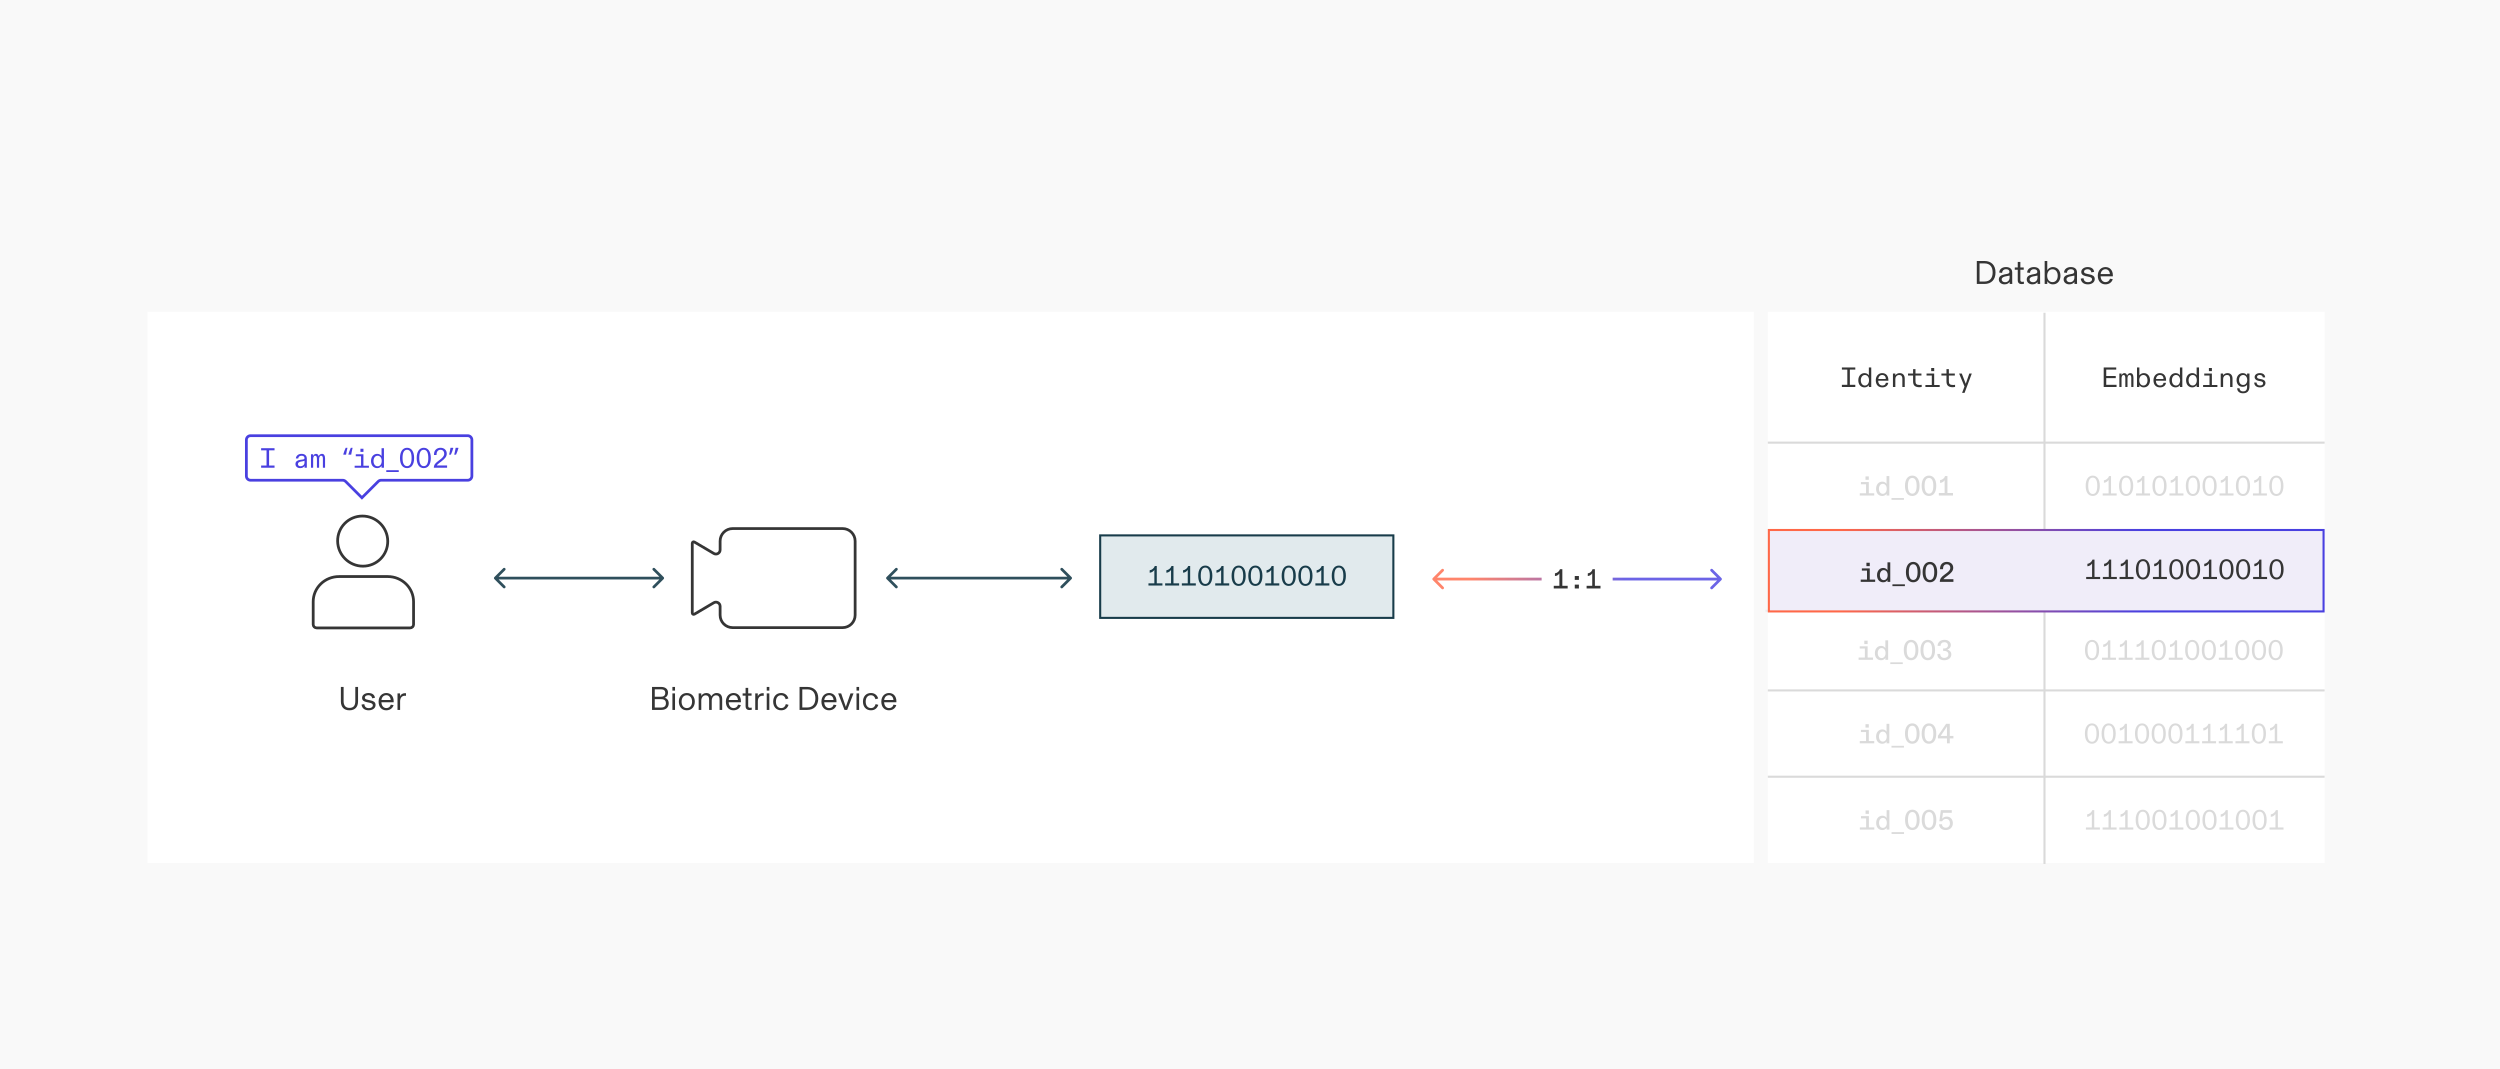 <svg width="898" height="384" viewBox="0 0 898 384" fill="none" xmlns="http://www.w3.org/2000/svg">
<rect x="0" y="0" width="898" height="384" fill="#808080" stroke="none"/>
<g clip-path="url(#clip0)">
<rect width="898" height="384" fill="#F9F9F9"/>
<rect x="635" y="112" width="200" height="198" fill="white"/>
<rect x="53" y="112" width="577" height="198" fill="white"/>
<path d="M258.664 194.363C258.664 191.878 260.679 189.863 263.164 189.863L302.664 189.863C305.149 189.863 307.164 191.878 307.164 194.363V220.943C307.164 223.428 305.149 225.443 302.664 225.443H263.164C260.679 225.443 258.664 223.428 258.664 220.943V217.791C258.664 216.631 257.402 215.91 256.402 216.499L249.418 220.619C249.085 220.816 248.664 220.576 248.664 220.189V195.117C248.664 194.73 249.085 194.49 249.418 194.687L256.402 198.806C257.402 199.396 258.664 198.675 258.664 197.515V194.363Z" stroke="#353535"/>
<path d="M635 159H835" stroke="#DADADA" stroke-width="0.75" stroke-miterlimit="10"/>
<path d="M635 279H835" stroke="#DADADA" stroke-width="0.75" stroke-miterlimit="10"/>
<path d="M635 248H835" stroke="#DADADA" stroke-width="0.75" stroke-miterlimit="10"/>
<path d="M634.148 219.394H834.499" stroke="#EBEDEF" stroke-width="0.75" stroke-miterlimit="10"/>
<path d="M734.379 112.344V310.344" stroke="#DADADA" stroke-width="0.75" stroke-miterlimit="10"/>
<g opacity="0.9">
<path opacity="0.9" d="M514.646 207.646C514.451 207.842 514.451 208.158 514.646 208.354L517.828 211.536C518.024 211.731 518.34 211.731 518.536 211.536C518.731 211.34 518.731 211.024 518.536 210.828L515.707 208L518.536 205.172C518.731 204.976 518.731 204.66 518.536 204.464C518.34 204.269 518.024 204.269 517.828 204.464L514.646 207.646ZM618.354 208.354C618.549 208.158 618.549 207.842 618.354 207.646L615.172 204.464C614.976 204.269 614.66 204.269 614.464 204.464C614.269 204.66 614.269 204.976 614.464 205.172L617.293 208L614.464 210.828C614.269 211.024 614.269 211.34 614.464 211.536C614.66 211.731 614.976 211.731 615.172 211.536L618.354 208.354ZM515 208.5L618 208.5L618 207.5L515 207.5L515 208.5Z" fill="url(#paint0_linear)"/>
</g>
<path d="M579.263 201.575H553.754V214.103H579.263V201.575Z" fill="white"/>
<path d="M561.192 210.425H563.105V211.385H558.109V210.425H560.129V205.947C559.975 206.237 559.745 206.479 559.464 206.648C559.183 206.817 558.862 206.906 558.535 206.906V205.947C558.944 205.89 559.33 205.721 559.649 205.457C559.968 205.194 560.207 204.846 560.341 204.454H561.192V210.425Z" fill="#353535"/>
<path d="M565.655 208.292V206.906H567.143V208.292H565.655ZM565.655 211.384V209.998H567.143V211.384H565.655Z" fill="#353535"/>
<path d="M572.883 210.425H574.903V211.385H569.907V210.425H571.927V205.947C571.757 206.223 571.524 206.455 571.246 206.622C570.969 206.789 570.655 206.886 570.332 206.906V205.947C570.737 205.911 571.12 205.748 571.426 205.479C571.732 205.211 571.944 204.852 572.033 204.454H572.883V210.425Z" fill="#353535"/>
<path d="M760.269 139V138.23H756.559V135.82H759.979V135.05H756.559V132.76H760.149V132H755.649V139H760.269ZM762.055 139V135.99C762.055 135.32 762.235 134.7 762.775 134.7C763.255 134.7 763.415 135.14 763.415 135.85V139H764.195V135.95C764.195 135.31 764.385 134.7 764.945 134.7C765.415 134.7 765.555 135.11 765.555 135.79V139H766.335V135.69C766.335 134.6 765.945 134.02 765.225 134.02C764.635 134.02 764.265 134.37 764.055 134.9C763.905 134.29 763.525 134.02 763.085 134.02C762.615 134.02 762.225 134.31 762.055 134.83V134.55V134.18H761.275V139H762.055ZM770.041 139.15C771.401 139.15 772.281 138.1 772.281 136.59C772.281 135.12 771.451 134.02 770.061 134.02C769.331 134.02 768.771 134.4 768.461 134.83V134.44V132H767.611V139H768.461V138.74V138.33C768.771 138.82 769.371 139.15 770.041 139.15ZM769.901 138.48C769.031 138.48 768.421 137.71 768.421 136.58C768.421 135.41 769.031 134.7 769.901 134.7C770.801 134.7 771.381 135.48 771.381 136.59C771.381 137.71 770.791 138.48 769.901 138.48ZM775.878 139.15C777.238 139.15 777.908 138.36 778.008 137.51H777.148C777.038 138.25 776.478 138.48 775.888 138.48C775.058 138.48 774.418 137.85 774.398 136.75H778.058V136.58C778.058 135.03 777.258 134.02 775.818 134.02C774.508 134.02 773.528 135.09 773.528 136.57C773.528 138.24 774.438 139.15 775.878 139.15ZM774.428 136.14C774.488 135.33 775.018 134.7 775.818 134.7C776.668 134.7 777.138 135.28 777.138 136.14H774.428ZM781.474 139.15C782.194 139.15 782.774 138.78 783.034 138.33V138.72V139H783.894V132H783.034V134.44V134.83C782.824 134.46 782.294 134.02 781.484 134.02C780.124 134.02 779.244 135.13 779.244 136.59C779.244 138.23 780.214 139.15 781.474 139.15ZM781.614 138.48C780.744 138.48 780.144 137.72 780.144 136.59C780.144 135.46 780.754 134.7 781.614 134.7C782.494 134.7 783.094 135.43 783.094 136.58C783.094 137.74 782.484 138.48 781.614 138.48ZM787.47 139.15C788.19 139.15 788.77 138.78 789.03 138.33V138.72V139H789.89V132H789.03V134.44V134.83C788.82 134.46 788.29 134.02 787.48 134.02C786.12 134.02 785.24 135.13 785.24 136.59C785.24 138.23 786.21 139.15 787.47 139.15ZM787.61 138.48C786.74 138.48 786.14 137.72 786.14 136.59C786.14 135.46 786.75 134.7 787.61 134.7C788.49 134.7 789.09 135.43 789.09 136.58C789.09 137.74 788.48 138.48 787.61 138.48ZM793.436 133.32H794.516V132.18H793.436V133.32ZM791.766 134.18V134.89H793.656V138.29H791.356V139H796.486V138.29H794.506V134.18H791.766ZM798.542 139V136.14C798.542 135.37 799.042 134.7 799.942 134.7C800.762 134.7 801.062 135.21 801.062 136.12V139H801.922V136.01C801.922 134.77 801.252 134.02 800.092 134.02C799.372 134.02 798.792 134.41 798.542 134.83V134.51V134.18H797.682V139H798.542ZM805.688 141.27C807.228 141.27 808.008 140.45 808.008 138.76V134.18H807.148V134.44V134.83C806.898 134.43 806.398 134.02 805.598 134.02C804.338 134.02 803.378 135.02 803.378 136.5C803.378 137.99 804.238 138.95 805.568 138.95C806.278 138.95 806.898 138.64 807.148 138.15V138.47V139.06C807.148 140.13 806.608 140.6 805.698 140.6C804.918 140.6 804.438 140.15 804.438 139.46H803.588C803.588 140.56 804.418 141.27 805.688 141.27ZM805.738 138.28C804.868 138.28 804.268 137.58 804.268 136.5C804.268 135.43 804.868 134.7 805.738 134.7C806.608 134.7 807.208 135.45 807.208 136.5C807.208 137.57 806.608 138.28 805.738 138.28ZM811.784 139.15C813.014 139.15 813.754 138.46 813.754 137.6C813.754 136.8 813.164 136.37 812.294 136.21L811.544 136.07C811.004 135.97 810.724 135.78 810.724 135.39C810.724 134.98 811.094 134.7 811.674 134.7C812.324 134.7 812.734 134.99 812.804 135.57H813.654C813.594 134.59 812.894 134.02 811.734 134.02C810.644 134.02 809.864 134.62 809.864 135.44C809.864 136.18 810.434 136.64 811.334 136.81L812.064 136.95C812.644 137.06 812.904 137.31 812.904 137.69C812.904 138.18 812.454 138.48 811.794 138.48C811.024 138.48 810.584 138.06 810.554 137.41H809.714C809.734 138.44 810.484 139.15 811.784 139.15Z" fill="#353535"/>
<path d="M666.426 132H661.606V132.76H663.556V138.23H661.606V139H666.426V138.23H664.466V132.76H666.426V132ZM669.732 139.15C670.452 139.15 671.032 138.78 671.292 138.33V138.72V139H672.152V132H671.292V134.44V134.83C671.082 134.46 670.552 134.02 669.742 134.02C668.382 134.02 667.502 135.13 667.502 136.59C667.502 138.23 668.472 139.15 669.732 139.15ZM669.872 138.48C669.002 138.48 668.402 137.72 668.402 136.59C668.402 135.46 669.012 134.7 669.872 134.7C670.752 134.7 671.352 135.43 671.352 136.58C671.352 137.74 670.742 138.48 669.872 138.48ZM676.128 139.15C677.488 139.15 678.158 138.36 678.258 137.51H677.398C677.288 138.25 676.728 138.48 676.138 138.48C675.308 138.48 674.668 137.85 674.648 136.75H678.308V136.58C678.308 135.03 677.508 134.02 676.068 134.02C674.758 134.02 673.778 135.09 673.778 136.57C673.778 138.24 674.688 139.15 676.128 139.15ZM674.678 136.14C674.738 135.33 675.268 134.7 676.068 134.7C676.918 134.7 677.388 135.28 677.388 136.14H674.678ZM680.804 139V136.14C680.804 135.37 681.304 134.7 682.204 134.7C683.024 134.7 683.324 135.21 683.324 136.12V139H684.184V136.01C684.184 134.77 683.514 134.02 682.354 134.02C681.634 134.02 681.054 134.41 680.804 134.83V134.51V134.18H679.944V139H680.804ZM689.46 139.09C689.74 139.09 690.04 139.05 690.27 139V138.23C690.02 138.27 689.83 138.29 689.62 138.29C688.36 138.29 688.04 137.88 688.04 136.93V134.89H690.18V134.18H688.04V132.59H687.18V134.18H685.36V134.89H687.18V137.05C687.18 138.5 687.97 139.09 689.46 139.09ZM693.686 133.32H694.766V132.18H693.686V133.32ZM692.016 134.18V134.89H693.906V138.29H691.606V139H696.736V138.29H694.756V134.18H692.016ZM701.452 139.09C701.732 139.09 702.032 139.05 702.262 139V138.23C702.012 138.27 701.822 138.29 701.612 138.29C700.352 138.29 700.032 137.88 700.032 136.93V134.89H702.172V134.18H700.032V132.59H699.172V134.18H697.352V134.89H699.172V137.05C699.172 138.5 699.962 139.09 701.452 139.09ZM705.678 141.11L708.268 134.18H707.368L706.308 137.26L706.098 137.85C706.028 137.65 705.938 137.44 705.868 137.26L704.678 134.18H703.718L705.648 138.83L704.778 141.11H705.678Z" fill="#353535"/>
<path d="M635.375 205V190.375H834.625V219.625H635.375V205Z" fill="#F0EDF9" stroke="url(#paint1_linear)" stroke-width="0.75" stroke-miterlimit="10"/>
<path d="M751.723 178.15C753.303 178.15 754.253 176.84 754.253 174.51C754.253 172.18 753.273 170.84 751.723 170.84C750.153 170.84 749.173 172.21 749.173 174.51C749.173 176.81 750.103 178.15 751.723 178.15ZM751.723 177.44C750.713 177.44 750.093 176.52 750.093 174.51C750.093 172.5 750.653 171.56 751.723 171.56C752.753 171.56 753.343 172.49 753.343 174.51C753.343 176.53 752.743 177.44 751.723 177.44ZM758.279 171H757.569C757.339 171.76 756.529 172.44 755.729 172.53V173.41C756.429 173.38 757.079 172.93 757.409 172.4V173.09V177.23H755.289V178H760.309V177.23H758.279V171ZM763.715 178.15C765.295 178.15 766.245 176.84 766.245 174.51C766.245 172.18 765.265 170.84 763.715 170.84C762.145 170.84 761.165 172.21 761.165 174.51C761.165 176.81 762.095 178.15 763.715 178.15ZM763.715 177.44C762.705 177.44 762.085 176.52 762.085 174.51C762.085 172.5 762.645 171.56 763.715 171.56C764.745 171.56 765.335 172.49 765.335 174.51C765.335 176.53 764.735 177.44 763.715 177.44ZM770.271 171H769.561C769.331 171.76 768.521 172.44 767.721 172.53V173.41C768.421 173.38 769.071 172.93 769.401 172.4V173.09V177.23H767.281V178H772.301V177.23H770.271V171ZM775.707 178.15C777.287 178.15 778.237 176.84 778.237 174.51C778.237 172.18 777.257 170.84 775.707 170.84C774.137 170.84 773.157 172.21 773.157 174.51C773.157 176.81 774.087 178.15 775.707 178.15ZM775.707 177.44C774.697 177.44 774.077 176.52 774.077 174.51C774.077 172.5 774.637 171.56 775.707 171.56C776.737 171.56 777.327 172.49 777.327 174.51C777.327 176.53 776.727 177.44 775.707 177.44ZM782.263 171H781.553C781.323 171.76 780.513 172.44 779.713 172.53V173.41C780.413 173.38 781.063 172.93 781.393 172.4V173.09V177.23H779.273V178H784.293V177.23H782.263V171ZM787.699 178.15C789.279 178.15 790.229 176.84 790.229 174.51C790.229 172.18 789.249 170.84 787.699 170.84C786.129 170.84 785.149 172.21 785.149 174.51C785.149 176.81 786.079 178.15 787.699 178.15ZM787.699 177.44C786.689 177.44 786.069 176.52 786.069 174.51C786.069 172.5 786.629 171.56 787.699 171.56C788.729 171.56 789.319 172.49 789.319 174.51C789.319 176.53 788.719 177.44 787.699 177.44ZM793.696 178.15C795.276 178.15 796.226 176.84 796.226 174.51C796.226 172.18 795.246 170.84 793.696 170.84C792.126 170.84 791.146 172.21 791.146 174.51C791.146 176.81 792.076 178.15 793.696 178.15ZM793.696 177.44C792.686 177.44 792.066 176.52 792.066 174.51C792.066 172.5 792.626 171.56 793.696 171.56C794.726 171.56 795.316 172.49 795.316 174.51C795.316 176.53 794.716 177.44 793.696 177.44ZM800.252 171H799.542C799.312 171.76 798.502 172.44 797.702 172.53V173.41C798.402 173.38 799.052 172.93 799.382 172.4V173.09V177.23H797.262V178H802.282V177.23H800.252V171ZM805.688 178.15C807.268 178.15 808.218 176.84 808.218 174.51C808.218 172.18 807.238 170.84 805.688 170.84C804.118 170.84 803.138 172.21 803.138 174.51C803.138 176.81 804.068 178.15 805.688 178.15ZM805.688 177.44C804.678 177.44 804.058 176.52 804.058 174.51C804.058 172.5 804.618 171.56 805.688 171.56C806.718 171.56 807.308 172.49 807.308 174.51C807.308 176.53 806.708 177.44 805.688 177.44ZM812.244 171H811.534C811.304 171.76 810.494 172.44 809.694 172.53V173.41C810.394 173.38 811.044 172.93 811.374 172.4V173.09V177.23H809.254V178H814.274V177.23H812.244V171ZM817.68 178.15C819.26 178.15 820.21 176.84 820.21 174.51C820.21 172.18 819.23 170.84 817.68 170.84C816.11 170.84 815.13 172.21 815.13 174.51C815.13 176.81 816.06 178.15 817.68 178.15ZM817.68 177.44C816.67 177.44 816.05 176.52 816.05 174.51C816.05 172.5 816.61 171.56 817.68 171.56C818.71 171.56 819.3 172.49 819.3 174.51C819.3 176.53 818.7 177.44 817.68 177.44Z" fill="#DADADA"/>
<path d="M670.08 171.13V172.35H671.28V171.13H670.08ZM671.28 173.16H668.44V173.96H670.29V177.19H668.03V178H673.22V177.19H671.28V173.16ZM676.116 178.16C676.906 178.16 677.426 177.75 677.666 177.33C677.646 177.46 677.646 177.6 677.646 177.75V178H678.646V171H677.646V173.4C677.646 173.54 677.646 173.68 677.666 173.83C677.426 173.42 676.916 173 676.126 173C674.846 173 673.886 174.02 673.886 175.59C673.886 177.26 674.846 178.16 676.116 178.16ZM676.306 177.38C675.496 177.38 674.916 176.67 674.916 175.58C674.916 174.51 675.496 173.79 676.306 173.79C677.136 173.79 677.716 174.48 677.716 175.58C677.716 176.67 677.126 177.38 676.306 177.38ZM683.902 179.54H679.422V178.9H683.902V179.54ZM686.896 178.16C688.536 178.16 689.506 176.82 689.506 174.52C689.506 172.18 688.496 170.83 686.896 170.83C685.286 170.83 684.266 172.2 684.266 174.5C684.266 176.81 685.226 178.16 686.896 178.16ZM686.896 177.32C685.936 177.32 685.316 176.43 685.316 174.54C685.316 172.58 685.886 171.68 686.896 171.68C687.876 171.68 688.456 172.58 688.456 174.53C688.456 176.44 687.876 177.32 686.896 177.32ZM692.892 178.16C694.532 178.16 695.502 176.82 695.502 174.52C695.502 172.18 694.492 170.83 692.892 170.83C691.282 170.83 690.262 172.2 690.262 174.5C690.262 176.81 691.222 178.16 692.892 178.16ZM692.892 177.32C691.932 177.32 691.312 176.43 691.312 174.54C691.312 172.58 691.882 171.68 692.892 171.68C693.872 171.68 694.452 172.58 694.452 174.53C694.452 176.44 693.872 177.32 692.892 177.32ZM699.518 171H698.668C698.458 171.77 697.708 172.36 696.868 172.47V173.46C697.588 173.43 698.198 173.02 698.518 172.49C698.508 172.69 698.508 172.89 698.508 173.1V177.09H696.428V178H701.518V177.09H699.518V171Z" fill="#DADADA"/>
<path d="M752.343 201H751.633C751.403 201.76 750.593 202.44 749.793 202.53V203.41C750.493 203.38 751.143 202.93 751.473 202.4V203.09V207.23H749.353V208H754.373V207.23H752.343V201ZM758.339 201H757.629C757.399 201.76 756.589 202.44 755.789 202.53V203.41C756.489 203.38 757.139 202.93 757.469 202.4V203.09V207.23H755.349V208H760.369V207.23H758.339V201ZM764.335 201H763.625C763.395 201.76 762.585 202.44 761.785 202.53V203.41C762.485 203.38 763.135 202.93 763.465 202.4V203.09V207.23H761.345V208H766.365V207.23H764.335V201ZM769.771 208.15C771.351 208.15 772.301 206.84 772.301 204.51C772.301 202.18 771.321 200.84 769.771 200.84C768.201 200.84 767.221 202.21 767.221 204.51C767.221 206.81 768.151 208.15 769.771 208.15ZM769.771 207.44C768.761 207.44 768.141 206.52 768.141 204.51C768.141 202.5 768.701 201.56 769.771 201.56C770.801 201.56 771.391 202.49 771.391 204.51C771.391 206.53 770.791 207.44 769.771 207.44ZM776.328 201H775.618C775.388 201.76 774.578 202.44 773.778 202.53V203.41C774.478 203.38 775.128 202.93 775.458 202.4V203.09V207.23H773.338V208H778.358V207.23H776.328V201ZM781.764 208.15C783.344 208.15 784.294 206.84 784.294 204.51C784.294 202.18 783.314 200.84 781.764 200.84C780.194 200.84 779.214 202.21 779.214 204.51C779.214 206.81 780.144 208.15 781.764 208.15ZM781.764 207.44C780.754 207.44 780.134 206.52 780.134 204.51C780.134 202.5 780.694 201.56 781.764 201.56C782.794 201.56 783.384 202.49 783.384 204.51C783.384 206.53 782.784 207.44 781.764 207.44ZM787.76 208.15C789.34 208.15 790.29 206.84 790.29 204.51C790.29 202.18 789.31 200.84 787.76 200.84C786.19 200.84 785.21 202.21 785.21 204.51C785.21 206.81 786.14 208.15 787.76 208.15ZM787.76 207.44C786.75 207.44 786.13 206.52 786.13 204.51C786.13 202.5 786.69 201.56 787.76 201.56C788.79 201.56 789.38 202.49 789.38 204.51C789.38 206.53 788.78 207.44 787.76 207.44ZM794.316 201H793.606C793.376 201.76 792.566 202.44 791.766 202.53V203.41C792.466 203.38 793.116 202.93 793.446 202.4V203.09V207.23H791.326V208H796.346V207.23H794.316V201ZM799.752 208.15C801.332 208.15 802.282 206.84 802.282 204.51C802.282 202.18 801.302 200.84 799.752 200.84C798.182 200.84 797.202 202.21 797.202 204.51C797.202 206.81 798.132 208.15 799.752 208.15ZM799.752 207.44C798.742 207.44 798.122 206.52 798.122 204.51C798.122 202.5 798.682 201.56 799.752 201.56C800.782 201.56 801.372 202.49 801.372 204.51C801.372 206.53 800.772 207.44 799.752 207.44ZM805.748 208.15C807.328 208.15 808.278 206.84 808.278 204.51C808.278 202.18 807.298 200.84 805.748 200.84C804.178 200.84 803.198 202.21 803.198 204.51C803.198 206.81 804.128 208.15 805.748 208.15ZM805.748 207.44C804.738 207.44 804.118 206.52 804.118 204.51C804.118 202.5 804.678 201.56 805.748 201.56C806.778 201.56 807.368 202.49 807.368 204.51C807.368 206.53 806.768 207.44 805.748 207.44ZM812.304 201H811.594C811.364 201.76 810.554 202.44 809.754 202.53V203.41C810.454 203.38 811.104 202.93 811.434 202.4V203.09V207.23H809.314V208H814.334V207.23H812.304V201ZM817.74 208.15C819.32 208.15 820.27 206.84 820.27 204.51C820.27 202.18 819.29 200.84 817.74 200.84C816.17 200.84 815.19 202.21 815.19 204.51C815.19 206.81 816.12 208.15 817.74 208.15ZM817.74 207.44C816.73 207.44 816.11 206.52 816.11 204.51C816.11 202.5 816.67 201.56 817.74 201.56C818.77 201.56 819.36 202.49 819.36 204.51C819.36 206.53 818.76 207.44 817.74 207.44Z" fill="#353535"/>
<path d="M670.418 202.13V203.35H671.618V202.13H670.418ZM671.618 204.16H668.778V204.96H670.628V208.19H668.368V209H673.558V208.19H671.618V204.16ZM676.454 209.16C677.244 209.16 677.764 208.75 678.004 208.33C677.984 208.46 677.984 208.6 677.984 208.75V209H678.984V202H677.984V204.4C677.984 204.54 677.984 204.68 678.004 204.83C677.764 204.42 677.254 204 676.464 204C675.184 204 674.224 205.02 674.224 206.59C674.224 208.26 675.184 209.16 676.454 209.16ZM676.644 208.38C675.834 208.38 675.254 207.67 675.254 206.58C675.254 205.51 675.834 204.79 676.644 204.79C677.474 204.79 678.054 205.48 678.054 206.58C678.054 207.67 677.464 208.38 676.644 208.38ZM684.24 210.54H679.76V209.9H684.24V210.54ZM687.234 209.16C688.874 209.16 689.844 207.82 689.844 205.52C689.844 203.18 688.834 201.83 687.234 201.83C685.624 201.83 684.604 203.2 684.604 205.5C684.604 207.81 685.564 209.16 687.234 209.16ZM687.234 208.32C686.274 208.32 685.654 207.43 685.654 205.54C685.654 203.58 686.224 202.68 687.234 202.68C688.214 202.68 688.794 203.58 688.794 205.53C688.794 207.44 688.214 208.32 687.234 208.32ZM693.23 209.16C694.87 209.16 695.84 207.82 695.84 205.52C695.84 203.18 694.83 201.83 693.23 201.83C691.62 201.83 690.6 203.2 690.6 205.5C690.6 207.81 691.56 209.16 693.23 209.16ZM693.23 208.32C692.27 208.32 691.65 207.43 691.65 205.54C691.65 203.58 692.22 202.68 693.23 202.68C694.21 202.68 694.79 203.58 694.79 205.53C694.79 207.44 694.21 208.32 693.23 208.32ZM701.666 209V208.06H698.106C698.196 207.82 698.586 207.51 699.166 207.08L699.646 206.72C700.846 205.83 701.596 205.09 701.596 203.95C701.596 202.68 700.676 201.83 699.296 201.83C697.856 201.83 696.856 202.76 696.856 204.28V204.45H697.926V204.34C697.926 203.28 698.446 202.68 699.296 202.68C700.086 202.68 700.546 203.2 700.546 203.95C700.546 204.77 699.896 205.35 699.236 205.84L698.476 206.41C697.386 207.21 696.796 207.84 696.776 209H701.666Z" fill="#353535"/>
<path d="M751.473 237.15C753.053 237.15 754.003 235.84 754.003 233.51C754.003 231.18 753.023 229.84 751.473 229.84C749.903 229.84 748.923 231.21 748.923 233.51C748.923 235.81 749.853 237.15 751.473 237.15ZM751.473 236.44C750.463 236.44 749.843 235.52 749.843 233.51C749.843 231.5 750.403 230.56 751.473 230.56C752.503 230.56 753.093 231.49 753.093 233.51C753.093 235.53 752.493 236.44 751.473 236.44ZM758.029 230H757.319C757.089 230.76 756.279 231.44 755.479 231.53V232.41C756.179 232.38 756.829 231.93 757.159 231.4V232.09V236.23H755.039V237H760.059V236.23H758.029V230ZM764.025 230H763.315C763.085 230.76 762.275 231.44 761.475 231.53V232.41C762.175 232.38 762.825 231.93 763.155 231.4V232.09V236.23H761.035V237H766.055V236.23H764.025V230ZM770.021 230H769.311C769.081 230.76 768.271 231.44 767.471 231.53V232.41C768.171 232.38 768.821 231.93 769.151 231.4V232.09V236.23H767.031V237H772.051V236.23H770.021V230ZM775.457 237.15C777.037 237.15 777.987 235.84 777.987 233.51C777.987 231.18 777.007 229.84 775.457 229.84C773.887 229.84 772.907 231.21 772.907 233.51C772.907 235.81 773.837 237.15 775.457 237.15ZM775.457 236.44C774.447 236.44 773.827 235.52 773.827 233.51C773.827 231.5 774.387 230.56 775.457 230.56C776.487 230.56 777.077 231.49 777.077 233.51C777.077 235.53 776.477 236.44 775.457 236.44ZM782.013 230H781.303C781.073 230.76 780.263 231.44 779.463 231.53V232.41C780.163 232.38 780.813 231.93 781.143 231.4V232.09V236.23H779.023V237H784.043V236.23H782.013V230ZM787.449 237.15C789.029 237.15 789.979 235.84 789.979 233.51C789.979 231.18 788.999 229.84 787.449 229.84C785.879 229.84 784.899 231.21 784.899 233.51C784.899 235.81 785.829 237.15 787.449 237.15ZM787.449 236.44C786.439 236.44 785.819 235.52 785.819 233.51C785.819 231.5 786.379 230.56 787.449 230.56C788.479 230.56 789.069 231.49 789.069 233.51C789.069 235.53 788.469 236.44 787.449 236.44ZM793.445 237.15C795.025 237.15 795.975 235.84 795.975 233.51C795.975 231.18 794.995 229.84 793.445 229.84C791.875 229.84 790.895 231.21 790.895 233.51C790.895 235.81 791.825 237.15 793.445 237.15ZM793.445 236.44C792.435 236.44 791.815 235.52 791.815 233.51C791.815 231.5 792.375 230.56 793.445 230.56C794.475 230.56 795.065 231.49 795.065 233.51C795.065 235.53 794.465 236.44 793.445 236.44ZM800.001 230H799.291C799.061 230.76 798.251 231.44 797.451 231.53V232.41C798.151 232.38 798.801 231.93 799.131 231.4V232.09V236.23H797.011V237H802.031V236.23H800.001V230ZM805.437 237.15C807.017 237.15 807.967 235.84 807.967 233.51C807.967 231.18 806.987 229.84 805.437 229.84C803.867 229.84 802.887 231.21 802.887 233.51C802.887 235.81 803.817 237.15 805.437 237.15ZM805.437 236.44C804.427 236.44 803.807 235.52 803.807 233.51C803.807 231.5 804.367 230.56 805.437 230.56C806.467 230.56 807.057 231.49 807.057 233.51C807.057 235.53 806.457 236.44 805.437 236.44ZM811.434 237.15C813.014 237.15 813.964 235.84 813.964 233.51C813.964 231.18 812.984 229.84 811.434 229.84C809.864 229.84 808.884 231.21 808.884 233.51C808.884 235.81 809.814 237.15 811.434 237.15ZM811.434 236.44C810.424 236.44 809.804 235.52 809.804 233.51C809.804 231.5 810.364 230.56 811.434 230.56C812.464 230.56 813.054 231.49 813.054 233.51C813.054 235.53 812.454 236.44 811.434 236.44ZM817.43 237.15C819.01 237.15 819.96 235.84 819.96 233.51C819.96 231.18 818.98 229.84 817.43 229.84C815.86 229.84 814.88 231.21 814.88 233.51C814.88 235.81 815.81 237.15 817.43 237.15ZM817.43 236.44C816.42 236.44 815.8 235.52 815.8 233.51C815.8 231.5 816.36 230.56 817.43 230.56C818.46 230.56 819.05 231.49 819.05 233.51C819.05 235.53 818.45 236.44 817.43 236.44Z" fill="#DADADA"/>
<path d="M669.654 230.13V231.35H670.854V230.13H669.654ZM670.854 232.16H668.014V232.96H669.864V236.19H667.604V237H672.794V236.19H670.854V232.16ZM675.69 237.16C676.48 237.16 677 236.75 677.24 236.33C677.22 236.46 677.22 236.6 677.22 236.75V237H678.22V230H677.22V232.4C677.22 232.54 677.22 232.68 677.24 232.83C677 232.42 676.49 232 675.7 232C674.42 232 673.46 233.02 673.46 234.59C673.46 236.26 674.42 237.16 675.69 237.16ZM675.88 236.38C675.07 236.38 674.49 235.67 674.49 234.58C674.49 233.51 675.07 232.79 675.88 232.79C676.71 232.79 677.29 233.48 677.29 234.58C677.29 235.67 676.7 236.38 675.88 236.38ZM683.476 238.54H678.996V237.9H683.476V238.54ZM686.47 237.16C688.11 237.16 689.08 235.82 689.08 233.52C689.08 231.18 688.07 229.83 686.47 229.83C684.86 229.83 683.84 231.2 683.84 233.5C683.84 235.81 684.8 237.16 686.47 237.16ZM686.47 236.32C685.51 236.32 684.89 235.43 684.89 233.54C684.89 231.58 685.46 230.68 686.47 230.68C687.45 230.68 688.03 231.58 688.03 233.53C688.03 235.44 687.45 236.32 686.47 236.32ZM692.466 237.16C694.106 237.16 695.076 235.82 695.076 233.52C695.076 231.18 694.066 229.83 692.466 229.83C690.856 229.83 689.836 231.2 689.836 233.5C689.836 235.81 690.796 237.16 692.466 237.16ZM692.466 236.32C691.506 236.32 690.886 235.43 690.886 233.54C690.886 231.58 691.456 230.68 692.466 230.68C693.446 230.68 694.026 231.58 694.026 233.53C694.026 235.44 693.446 236.32 692.466 236.32ZM698.382 237.16C699.862 237.16 700.912 236.31 700.912 235.09C700.912 234.19 700.362 233.57 699.472 233.32C700.262 233.07 700.742 232.48 700.742 231.73C700.742 230.6 699.782 229.83 698.462 229.83C696.942 229.83 696.022 230.7 695.972 231.99H697.032C697.062 231.18 697.572 230.68 698.432 230.68C699.212 230.68 699.702 231.1 699.702 231.78C699.702 232.54 699.122 232.92 698.412 232.92H697.962V233.8H698.402C699.242 233.8 699.872 234.25 699.872 235.03C699.872 235.84 699.252 236.32 698.372 236.32C697.472 236.32 696.922 235.75 696.922 234.89H695.882C695.882 236.28 696.832 237.16 698.382 237.16Z" fill="#DADADA"/>
<path d="M751.445 267.15C753.025 267.15 753.975 265.84 753.975 263.51C753.975 261.18 752.995 259.84 751.445 259.84C749.875 259.84 748.895 261.21 748.895 263.51C748.895 265.81 749.825 267.15 751.445 267.15ZM751.445 266.44C750.435 266.44 749.815 265.52 749.815 263.51C749.815 261.5 750.375 260.56 751.445 260.56C752.475 260.56 753.065 261.49 753.065 263.51C753.065 265.53 752.465 266.44 751.445 266.44ZM757.441 267.15C759.021 267.15 759.971 265.84 759.971 263.51C759.971 261.18 758.991 259.84 757.441 259.84C755.871 259.84 754.891 261.21 754.891 263.51C754.891 265.81 755.821 267.15 757.441 267.15ZM757.441 266.44C756.431 266.44 755.811 265.52 755.811 263.51C755.811 261.5 756.371 260.56 757.441 260.56C758.471 260.56 759.061 261.49 759.061 263.51C759.061 265.53 758.461 266.44 757.441 266.44ZM763.997 260H763.287C763.057 260.76 762.247 261.44 761.447 261.53V262.41C762.147 262.38 762.797 261.93 763.127 261.4V262.09V266.23H761.007V267H766.027V266.23H763.997V260ZM769.433 267.15C771.013 267.15 771.963 265.84 771.963 263.51C771.963 261.18 770.983 259.84 769.433 259.84C767.863 259.84 766.883 261.21 766.883 263.51C766.883 265.81 767.813 267.15 769.433 267.15ZM769.433 266.44C768.423 266.44 767.803 265.52 767.803 263.51C767.803 261.5 768.363 260.56 769.433 260.56C770.463 260.56 771.053 261.49 771.053 263.51C771.053 265.53 770.453 266.44 769.433 266.44ZM775.429 267.15C777.009 267.15 777.959 265.84 777.959 263.51C777.959 261.18 776.979 259.84 775.429 259.84C773.859 259.84 772.879 261.21 772.879 263.51C772.879 265.81 773.809 267.15 775.429 267.15ZM775.429 266.44C774.419 266.44 773.799 265.52 773.799 263.51C773.799 261.5 774.359 260.56 775.429 260.56C776.459 260.56 777.049 261.49 777.049 263.51C777.049 265.53 776.449 266.44 775.429 266.44ZM781.425 267.15C783.005 267.15 783.955 265.84 783.955 263.51C783.955 261.18 782.975 259.84 781.425 259.84C779.855 259.84 778.875 261.21 778.875 263.51C778.875 265.81 779.805 267.15 781.425 267.15ZM781.425 266.44C780.415 266.44 779.795 265.52 779.795 263.51C779.795 261.5 780.355 260.56 781.425 260.56C782.455 260.56 783.045 261.49 783.045 263.51C783.045 265.53 782.445 266.44 781.425 266.44ZM787.982 260H787.272C787.042 260.76 786.232 261.44 785.432 261.53V262.41C786.132 262.38 786.782 261.93 787.112 261.4V262.09V266.23H784.992V267H790.012V266.23H787.982V260ZM793.978 260H793.268C793.038 260.76 792.228 261.44 791.428 261.53V262.41C792.128 262.38 792.778 261.93 793.108 261.4V262.09V266.23H790.988V267H796.008V266.23H793.978V260ZM799.974 260H799.264C799.034 260.76 798.224 261.44 797.424 261.53V262.41C798.124 262.38 798.774 261.93 799.104 261.4V262.09V266.23H796.984V267H802.004V266.23H799.974V260ZM805.97 260H805.26C805.03 260.76 804.22 261.44 803.42 261.53V262.41C804.12 262.38 804.77 261.93 805.1 261.4V262.09V266.23H802.98V267H808V266.23H805.97V260ZM811.406 267.15C812.986 267.15 813.936 265.84 813.936 263.51C813.936 261.18 812.956 259.84 811.406 259.84C809.836 259.84 808.856 261.21 808.856 263.51C808.856 265.81 809.786 267.15 811.406 267.15ZM811.406 266.44C810.396 266.44 809.776 265.52 809.776 263.51C809.776 261.5 810.336 260.56 811.406 260.56C812.436 260.56 813.026 261.49 813.026 263.51C813.026 265.53 812.426 266.44 811.406 266.44ZM817.962 260H817.252C817.022 260.76 816.212 261.44 815.412 261.53V262.41C816.112 262.38 816.762 261.93 817.092 261.4V262.09V266.23H814.972V267H819.992V266.23H817.962V260Z" fill="#DADADA"/>
<path d="M670.08 260.13V261.35H671.28V260.13H670.08ZM671.28 262.16H668.44V262.96H670.29V266.19H668.03V267H673.22V266.19H671.28V262.16ZM676.116 267.16C676.906 267.16 677.426 266.75 677.666 266.33C677.646 266.46 677.646 266.6 677.646 266.75V267H678.646V260H677.646V262.4C677.646 262.54 677.646 262.68 677.666 262.83C677.426 262.42 676.916 262 676.126 262C674.846 262 673.886 263.02 673.886 264.59C673.886 266.26 674.846 267.16 676.116 267.16ZM676.306 266.38C675.496 266.38 674.916 265.67 674.916 264.58C674.916 263.51 675.496 262.79 676.306 262.79C677.136 262.79 677.716 263.48 677.716 264.58C677.716 265.67 677.126 266.38 676.306 266.38ZM683.902 268.54H679.422V267.9H683.902V268.54ZM686.896 267.16C688.536 267.16 689.506 265.82 689.506 263.52C689.506 261.18 688.496 259.83 686.896 259.83C685.286 259.83 684.266 261.2 684.266 263.5C684.266 265.81 685.226 267.16 686.896 267.16ZM686.896 266.32C685.936 266.32 685.316 265.43 685.316 263.54C685.316 261.58 685.886 260.68 686.896 260.68C687.876 260.68 688.456 261.58 688.456 263.53C688.456 265.44 687.876 266.32 686.896 266.32ZM692.892 267.16C694.532 267.16 695.502 265.82 695.502 263.52C695.502 261.18 694.492 259.83 692.892 259.83C691.282 259.83 690.262 261.2 690.262 263.5C690.262 265.81 691.222 267.16 692.892 267.16ZM692.892 266.32C691.932 266.32 691.312 265.43 691.312 263.54C691.312 261.58 691.882 260.68 692.892 260.68C693.872 260.68 694.452 261.58 694.452 263.53C694.452 265.44 693.872 266.32 692.892 266.32ZM700.358 267V265.24H701.658V264.34H700.358V260H699.028L696.098 264.31V265.24H699.348V267H700.358ZM697.078 264.34C697.148 264.24 697.248 264.09 697.338 263.97L699.048 261.43C699.158 261.27 699.258 261.11 699.348 260.95V264.34H697.078Z" fill="#DADADA"/>
<path d="M752.255 291H751.545C751.315 291.76 750.505 292.44 749.705 292.53V293.41C750.405 293.38 751.055 292.93 751.385 292.4V293.09V297.23H749.265V298H754.285V297.23H752.255V291ZM758.251 291H757.541C757.311 291.76 756.501 292.44 755.701 292.53V293.41C756.401 293.38 757.051 292.93 757.381 292.4V293.09V297.23H755.261V298H760.281V297.23H758.251V291ZM764.247 291H763.537C763.307 291.76 762.497 292.44 761.697 292.53V293.41C762.397 293.38 763.047 292.93 763.377 292.4V293.09V297.23H761.257V298H766.277V297.23H764.247V291ZM769.684 298.15C771.264 298.15 772.214 296.84 772.214 294.51C772.214 292.18 771.234 290.84 769.684 290.84C768.114 290.84 767.134 292.21 767.134 294.51C767.134 296.81 768.064 298.15 769.684 298.15ZM769.684 297.44C768.674 297.44 768.054 296.52 768.054 294.51C768.054 292.5 768.614 291.56 769.684 291.56C770.714 291.56 771.304 292.49 771.304 294.51C771.304 296.53 770.704 297.44 769.684 297.44ZM775.68 298.15C777.26 298.15 778.21 296.84 778.21 294.51C778.21 292.18 777.23 290.84 775.68 290.84C774.11 290.84 773.13 292.21 773.13 294.51C773.13 296.81 774.06 298.15 775.68 298.15ZM775.68 297.44C774.67 297.44 774.05 296.52 774.05 294.51C774.05 292.5 774.61 291.56 775.68 291.56C776.71 291.56 777.3 292.49 777.3 294.51C777.3 296.53 776.7 297.44 775.68 297.44ZM782.236 291H781.526C781.296 291.76 780.486 292.44 779.686 292.53V293.41C780.386 293.38 781.036 292.93 781.366 292.4V293.09V297.23H779.246V298H784.266V297.23H782.236V291ZM787.672 298.15C789.252 298.15 790.202 296.84 790.202 294.51C790.202 292.18 789.222 290.84 787.672 290.84C786.102 290.84 785.122 292.21 785.122 294.51C785.122 296.81 786.052 298.15 787.672 298.15ZM787.672 297.44C786.662 297.44 786.042 296.52 786.042 294.51C786.042 292.5 786.602 291.56 787.672 291.56C788.702 291.56 789.292 292.49 789.292 294.51C789.292 296.53 788.692 297.44 787.672 297.44ZM793.668 298.15C795.248 298.15 796.198 296.84 796.198 294.51C796.198 292.18 795.218 290.84 793.668 290.84C792.098 290.84 791.118 292.21 791.118 294.51C791.118 296.81 792.048 298.15 793.668 298.15ZM793.668 297.44C792.658 297.44 792.038 296.52 792.038 294.51C792.038 292.5 792.598 291.56 793.668 291.56C794.698 291.56 795.288 292.49 795.288 294.51C795.288 296.53 794.688 297.44 793.668 297.44ZM800.224 291H799.514C799.284 291.76 798.474 292.44 797.674 292.53V293.41C798.374 293.38 799.024 292.93 799.354 292.4V293.09V297.23H797.234V298H802.254V297.23H800.224V291ZM805.66 298.15C807.24 298.15 808.19 296.84 808.19 294.51C808.19 292.18 807.21 290.84 805.66 290.84C804.09 290.84 803.11 292.21 803.11 294.51C803.11 296.81 804.04 298.15 805.66 298.15ZM805.66 297.44C804.65 297.44 804.03 296.52 804.03 294.51C804.03 292.5 804.59 291.56 805.66 291.56C806.69 291.56 807.28 292.49 807.28 294.51C807.28 296.53 806.68 297.44 805.66 297.44ZM811.656 298.15C813.236 298.15 814.186 296.84 814.186 294.51C814.186 292.18 813.206 290.84 811.656 290.84C810.086 290.84 809.106 292.21 809.106 294.51C809.106 296.81 810.036 298.15 811.656 298.15ZM811.656 297.44C810.646 297.44 810.026 296.52 810.026 294.51C810.026 292.5 810.586 291.56 811.656 291.56C812.686 291.56 813.276 292.49 813.276 294.51C813.276 296.53 812.676 297.44 811.656 297.44ZM818.212 291H817.502C817.272 291.76 816.462 292.44 815.662 292.53V293.41C816.362 293.38 817.012 292.93 817.342 292.4V293.09V297.23H815.222V298H820.242V297.23H818.212V291Z" fill="#DADADA"/>
<path d="M670.108 291.13V292.35H671.308V291.13H670.108ZM671.308 293.16H668.468V293.96H670.318V297.19H668.058V298H673.248V297.19H671.308V293.16ZM676.144 298.16C676.934 298.16 677.454 297.75 677.694 297.33C677.674 297.46 677.674 297.6 677.674 297.75V298H678.674V291H677.674V293.4C677.674 293.54 677.674 293.68 677.694 293.83C677.454 293.42 676.944 293 676.154 293C674.874 293 673.914 294.02 673.914 295.59C673.914 297.26 674.874 298.16 676.144 298.16ZM676.334 297.38C675.524 297.38 674.944 296.67 674.944 295.58C674.944 294.51 675.524 293.79 676.334 293.79C677.164 293.79 677.744 294.48 677.744 295.58C677.744 296.67 677.154 297.38 676.334 297.38ZM683.93 299.54H679.45V298.9H683.93V299.54ZM686.923 298.16C688.563 298.16 689.533 296.82 689.533 294.52C689.533 292.18 688.523 290.83 686.923 290.83C685.313 290.83 684.293 292.2 684.293 294.5C684.293 296.81 685.253 298.16 686.923 298.16ZM686.923 297.32C685.963 297.32 685.343 296.43 685.343 294.54C685.343 292.58 685.913 291.68 686.923 291.68C687.903 291.68 688.483 292.58 688.483 294.53C688.483 296.44 687.903 297.32 686.923 297.32ZM692.919 298.16C694.559 298.16 695.529 296.82 695.529 294.52C695.529 292.18 694.519 290.83 692.919 290.83C691.309 290.83 690.289 292.2 690.289 294.5C690.289 296.81 691.249 298.16 692.919 298.16ZM692.919 297.32C691.959 297.32 691.339 296.43 691.339 294.54C691.339 292.58 691.909 291.68 692.919 291.68C693.899 291.68 694.479 292.58 694.479 294.53C694.479 296.44 693.899 297.32 692.919 297.32ZM698.945 298.16C700.425 298.16 701.465 297.18 701.465 295.67C701.465 294.34 700.575 293.31 699.275 293.31C698.545 293.31 697.955 293.65 697.615 294.1C697.645 293.95 697.665 293.77 697.685 293.62L697.915 291.95H701.075V291H697.145L696.615 295H697.625C697.805 294.58 698.335 294.15 699.015 294.15C699.925 294.15 700.425 294.82 700.425 295.71C700.425 296.69 699.835 297.32 698.915 297.32C698.065 297.32 697.565 296.8 697.565 296.08H696.525C696.525 297.29 697.445 298.16 698.945 298.16Z" fill="#DADADA"/>
<g opacity="0.9">
<path d="M177.568 207.299C177.373 207.494 177.373 207.811 177.568 208.006L180.75 211.188C180.946 211.383 181.262 211.383 181.457 211.188C181.653 210.993 181.653 210.676 181.457 210.481L178.629 207.652L181.457 204.824C181.653 204.629 181.653 204.312 181.457 204.117C181.262 203.922 180.946 203.922 180.75 204.117L177.568 207.299ZM238.391 208.006C238.586 207.811 238.586 207.494 238.391 207.299L235.209 204.117C235.013 203.922 234.697 203.922 234.502 204.117C234.306 204.312 234.306 204.629 234.502 204.824L237.33 207.652L234.502 210.481C234.306 210.676 234.306 210.993 234.502 211.188C234.697 211.383 235.013 211.383 235.209 211.188L238.391 208.006ZM177.922 208.152H238.037V207.152H177.922V208.152Z" fill="#183C4A"/>
</g>
<g opacity="0.9">
<path d="M318.437 207.299C318.242 207.494 318.242 207.811 318.437 208.006L321.619 211.188C321.815 211.383 322.131 211.383 322.327 211.188C322.522 210.993 322.522 210.676 322.327 210.481L319.498 207.652L322.327 204.824C322.522 204.629 322.522 204.312 322.327 204.117C322.131 203.922 321.815 203.922 321.619 204.117L318.437 207.299ZM384.915 208.006C385.11 207.811 385.11 207.494 384.915 207.299L381.733 204.117C381.537 203.922 381.221 203.922 381.026 204.117C380.83 204.312 380.83 204.629 381.026 204.824L383.854 207.652L381.026 210.481C380.83 210.676 380.83 210.993 381.026 211.188C381.221 211.383 381.537 211.383 381.733 211.188L384.915 208.006ZM318.791 208.152L384.561 208.152L384.561 207.152L318.791 207.152L318.791 208.152Z" fill="#183C4A"/>
</g>
<path d="M125.526 255.144C127.446 255.144 128.61 254.028 128.61 251.94V246.744H127.626V251.856C127.626 253.332 127.074 254.28 125.526 254.28C124.098 254.28 123.426 253.332 123.426 251.856V246.744H122.442V251.94C122.442 254.028 123.606 255.144 125.526 255.144ZM132.444 255.144C133.704 255.144 134.904 254.46 134.904 253.236C134.904 252.132 134.064 251.784 133.068 251.568L132.18 251.376C131.436 251.22 131.04 251.064 131.04 250.584C131.04 250.092 131.58 249.708 132.312 249.708C133.068 249.708 133.584 250.092 133.692 250.836L134.676 250.656C134.556 249.516 133.644 248.928 132.348 248.928C131.124 248.928 130.056 249.636 130.056 250.656C130.056 251.544 130.668 251.976 131.628 252.18L132.516 252.372C133.428 252.564 133.92 252.732 133.92 253.356C133.92 253.98 133.296 254.364 132.48 254.364C131.604 254.364 130.992 253.968 130.86 252.924L129.864 253.08C130.032 254.496 131.064 255.144 132.444 255.144ZM141.405 251.88C141.405 250.044 140.289 248.928 138.765 248.928C137.277 248.928 135.993 250.044 135.993 252.048C135.993 254.064 137.205 255.144 138.729 255.144C140.217 255.144 141.117 254.232 141.369 253.272L140.373 253.116C140.145 253.92 139.557 254.34 138.777 254.34C137.841 254.34 137.073 253.632 137.001 252.252H141.405V251.88ZM137.013 251.436C137.157 250.356 137.841 249.708 138.765 249.708C139.725 249.708 140.289 250.488 140.349 251.436H137.013ZM142.785 255H143.721V251.94C143.721 250.62 144.393 249.912 145.413 249.912C145.605 249.912 145.749 249.924 145.833 249.936V249.012C145.773 249 145.605 248.988 145.497 248.988C144.609 248.988 143.949 249.456 143.709 250.092H143.697V249.072H142.785V255Z" fill="#353535"/>
<path d="M500.498 192.312H395.188V207.128V221.943H500.498V192.312Z" fill="#E1EAED" stroke="#183C4A" stroke-width="0.75" stroke-miterlimit="10"/>
<path d="M415.515 203.312H414.805C414.575 204.072 413.765 204.752 412.965 204.842V205.722C413.665 205.692 414.315 205.242 414.645 204.712V205.402V209.542H412.525V210.312H417.545V209.542H415.515V203.312ZM421.511 203.312H420.801C420.571 204.072 419.761 204.752 418.961 204.842V205.722C419.661 205.692 420.311 205.242 420.641 204.712V205.402V209.542H418.521V210.312H423.541V209.542H421.511V203.312ZM427.508 203.312H426.798C426.568 204.072 425.758 204.752 424.958 204.842V205.722C425.658 205.692 426.308 205.242 426.638 204.712V205.402V209.542H424.518V210.312H429.538V209.542H427.508V203.312ZM432.944 210.463C434.524 210.463 435.474 209.152 435.474 206.822C435.474 204.492 434.494 203.152 432.944 203.152C431.374 203.152 430.394 204.522 430.394 206.822C430.394 209.122 431.324 210.463 432.944 210.463ZM432.944 209.752C431.934 209.752 431.314 208.832 431.314 206.822C431.314 204.812 431.874 203.872 432.944 203.872C433.974 203.872 434.564 204.803 434.564 206.822C434.564 208.843 433.964 209.752 432.944 209.752ZM439.5 203.312H438.79C438.56 204.072 437.75 204.752 436.95 204.842V205.722C437.65 205.692 438.3 205.242 438.63 204.712V205.402V209.542H436.51V210.312H441.53V209.542H439.5V203.312ZM444.936 210.463C446.516 210.463 447.466 209.152 447.466 206.822C447.466 204.492 446.486 203.152 444.936 203.152C443.366 203.152 442.386 204.522 442.386 206.822C442.386 209.122 443.316 210.463 444.936 210.463ZM444.936 209.752C443.926 209.752 443.306 208.832 443.306 206.822C443.306 204.812 443.866 203.872 444.936 203.872C445.966 203.872 446.556 204.803 446.556 206.822C446.556 208.843 445.956 209.752 444.936 209.752ZM450.932 210.463C452.512 210.463 453.462 209.152 453.462 206.822C453.462 204.492 452.482 203.152 450.932 203.152C449.362 203.152 448.382 204.522 448.382 206.822C448.382 209.122 449.312 210.463 450.932 210.463ZM450.932 209.752C449.922 209.752 449.302 208.832 449.302 206.822C449.302 204.812 449.862 203.872 450.932 203.872C451.962 203.872 452.552 204.803 452.552 206.822C452.552 208.843 451.952 209.752 450.932 209.752ZM457.488 203.312H456.778C456.548 204.072 455.738 204.752 454.938 204.842V205.722C455.638 205.692 456.288 205.242 456.618 204.712V205.402V209.542H454.498V210.312H459.518V209.542H457.488V203.312ZM462.924 210.463C464.504 210.463 465.454 209.152 465.454 206.822C465.454 204.492 464.474 203.152 462.924 203.152C461.354 203.152 460.374 204.522 460.374 206.822C460.374 209.122 461.304 210.463 462.924 210.463ZM462.924 209.752C461.914 209.752 461.294 208.832 461.294 206.822C461.294 204.812 461.854 203.872 462.924 203.872C463.954 203.872 464.544 204.803 464.544 206.822C464.544 208.843 463.944 209.752 462.924 209.752ZM468.92 210.463C470.5 210.463 471.45 209.152 471.45 206.822C471.45 204.492 470.47 203.152 468.92 203.152C467.35 203.152 466.37 204.522 466.37 206.822C466.37 209.122 467.3 210.463 468.92 210.463ZM468.92 209.752C467.91 209.752 467.29 208.832 467.29 206.822C467.29 204.812 467.85 203.872 468.92 203.872C469.95 203.872 470.54 204.803 470.54 206.822C470.54 208.843 469.94 209.752 468.92 209.752ZM475.476 203.312H474.766C474.536 204.072 473.726 204.752 472.926 204.842V205.722C473.626 205.692 474.276 205.242 474.606 204.712V205.402V209.542H472.486V210.312H477.506V209.542H475.476V203.312ZM480.912 210.463C482.492 210.463 483.442 209.152 483.442 206.822C483.442 204.492 482.462 203.152 480.912 203.152C479.342 203.152 478.362 204.522 478.362 206.822C478.362 209.122 479.292 210.463 480.912 210.463ZM480.912 209.752C479.902 209.752 479.282 208.832 479.282 206.822C479.282 204.812 479.842 203.872 480.912 203.872C481.942 203.872 482.532 204.803 482.532 206.822C482.532 208.843 481.932 209.752 480.912 209.752Z" fill="#183C4A"/>
<path d="M234.207 255H237.579C239.487 255 240.207 253.836 240.207 252.636C240.207 251.4 239.487 250.836 238.815 250.656V250.644C239.499 250.38 239.955 249.648 239.955 248.808C239.955 247.416 238.923 246.744 237.435 246.744H234.207V255ZM235.191 250.272V247.608H237.471C238.371 247.608 238.959 248.004 238.959 248.868C238.959 249.804 238.443 250.272 237.399 250.272H235.191ZM235.191 254.136V251.136H237.483C238.731 251.136 239.211 251.748 239.211 252.624C239.211 253.44 238.767 254.136 237.567 254.136H235.191ZM241.529 248.064H242.465V246.744H241.529V248.064ZM241.529 255H242.465V249.072H241.529V255ZM246.711 255.144C248.571 255.144 249.579 253.704 249.579 252.036C249.579 250.38 248.571 248.928 246.711 248.928C244.851 248.928 243.843 250.38 243.843 252.036C243.843 253.704 244.851 255.144 246.711 255.144ZM246.711 254.34C245.427 254.34 244.827 253.284 244.827 252.036C244.827 250.8 245.427 249.732 246.711 249.732C247.995 249.732 248.595 250.812 248.595 252.036C248.595 253.272 247.995 254.34 246.711 254.34ZM250.963 255H251.899V251.688C251.899 250.608 252.523 249.756 253.459 249.756C254.263 249.756 254.551 250.188 254.671 250.776C254.719 251.004 254.719 251.352 254.719 251.616V255H255.655V251.688C255.655 250.608 256.279 249.756 257.215 249.756C258.019 249.756 258.307 250.188 258.427 250.776C258.475 251.004 258.475 251.352 258.475 251.616V255H259.411V251.124C259.411 249.864 258.799 248.928 257.395 248.928C256.315 248.928 255.715 249.684 255.499 250.104C255.247 249.444 254.695 248.928 253.711 248.928C252.811 248.928 252.163 249.468 251.911 249.948H251.899V249.072H250.963V255ZM266.141 251.88C266.141 250.044 265.025 248.928 263.501 248.928C262.013 248.928 260.729 250.044 260.729 252.048C260.729 254.064 261.941 255.144 263.465 255.144C264.953 255.144 265.853 254.232 266.105 253.272L265.109 253.116C264.881 253.92 264.293 254.34 263.513 254.34C262.577 254.34 261.809 253.632 261.737 252.252H266.141V251.88ZM261.749 251.436C261.893 250.356 262.577 249.708 263.501 249.708C264.461 249.708 265.025 250.488 265.085 251.436H261.749ZM269.194 255.048C269.53 255.048 269.734 255.024 270.022 254.976V254.184C269.83 254.22 269.686 254.232 269.458 254.232C268.978 254.232 268.75 254.052 268.75 253.536V249.888H269.962V249.072H268.75V247.08H267.814V249.072H266.746V249.888H267.814V253.656C267.814 253.836 267.838 253.992 267.862 254.136C268.018 254.76 268.498 255.048 269.194 255.048ZM271.283 255H272.219V251.94C272.219 250.62 272.891 249.912 273.911 249.912C274.103 249.912 274.247 249.924 274.331 249.936V249.012C274.271 249 274.103 248.988 273.995 248.988C273.107 248.988 272.447 249.456 272.207 250.092H272.195V249.072H271.283V255ZM275.408 248.064H276.344V246.744H275.408V248.064ZM275.408 255H276.344V249.072H275.408V255ZM280.578 255.144C282.102 255.144 282.894 254.256 283.242 253.176L282.27 252.912C282.054 253.8 281.49 254.34 280.59 254.34C279.498 254.34 278.706 253.524 278.706 252.024C278.706 250.536 279.51 249.732 280.554 249.732C281.514 249.732 282.03 250.38 282.21 251.16L283.194 250.896C282.87 249.78 282.006 248.928 280.578 248.928C278.826 248.928 277.722 250.212 277.722 252.024C277.722 253.86 278.838 255.144 280.578 255.144ZM287.199 255H289.923C292.467 255 293.919 253.428 293.919 250.86C293.919 248.304 292.467 246.744 289.923 246.744H287.199V255ZM288.183 254.124V247.62H289.959C291.987 247.62 292.887 248.916 292.887 250.86C292.887 252.804 291.987 254.124 289.959 254.124H288.183ZM300.466 251.88C300.466 250.044 299.35 248.928 297.826 248.928C296.338 248.928 295.054 250.044 295.054 252.048C295.054 254.064 296.266 255.144 297.79 255.144C299.278 255.144 300.178 254.232 300.43 253.272L299.434 253.116C299.206 253.92 298.618 254.34 297.838 254.34C296.902 254.34 296.134 253.632 296.062 252.252H300.466V251.88ZM296.074 251.436C296.218 250.356 296.902 249.708 297.826 249.708C298.786 249.708 299.35 250.488 299.41 251.436H296.074ZM303.338 255H304.31L306.578 249.072H305.498L303.83 253.896H303.818L302.15 249.072H301.07L303.338 255ZM307.658 248.064H308.594V246.744H307.658V248.064ZM307.658 255H308.594V249.072H307.658V255ZM312.828 255.144C314.352 255.144 315.144 254.256 315.492 253.176L314.52 252.912C314.304 253.8 313.74 254.34 312.84 254.34C311.748 254.34 310.956 253.524 310.956 252.024C310.956 250.536 311.76 249.732 312.804 249.732C313.764 249.732 314.28 250.38 314.46 251.16L315.444 250.896C315.12 249.78 314.256 248.928 312.828 248.928C311.076 248.928 309.972 250.212 309.972 252.024C309.972 253.86 311.088 255.144 312.828 255.144ZM321.981 251.88C321.981 250.044 320.865 248.928 319.341 248.928C317.853 248.928 316.569 250.044 316.569 252.048C316.569 254.064 317.781 255.144 319.305 255.144C320.793 255.144 321.693 254.232 321.945 253.272L320.949 253.116C320.721 253.92 320.133 254.34 319.353 254.34C318.417 254.34 317.649 253.632 317.577 252.252H321.981V251.88ZM317.589 251.436C317.733 250.356 318.417 249.708 319.341 249.708C320.301 249.708 320.865 250.488 320.925 251.436H317.589Z" fill="#353535"/>
<path d="M710.07 102H712.794C715.338 102 716.79 100.428 716.79 97.86C716.79 95.304 715.338 93.744 712.794 93.744H710.07V102ZM711.054 101.124V94.62H712.83C714.858 94.62 715.758 95.916 715.758 97.86C715.758 99.804 714.858 101.124 712.83 101.124H711.054ZM720.025 102.144C720.913 102.144 721.561 101.736 721.837 101.268H721.849C721.849 101.412 721.861 101.7 721.885 102H722.809C722.785 101.616 722.785 101.328 722.785 100.908V97.872C722.785 96.612 721.945 95.928 720.565 95.928C719.185 95.928 718.165 96.672 718.129 97.908L719.149 98.016C719.197 97.176 719.749 96.696 720.565 96.696C721.405 96.696 721.789 97.104 721.789 97.644C721.789 98.16 721.453 98.292 720.829 98.412L719.965 98.58C718.669 98.832 717.985 99.384 717.985 100.38C717.985 101.52 718.981 102.144 720.025 102.144ZM720.229 101.376C719.485 101.376 719.005 100.944 719.005 100.392C719.005 100.02 719.173 99.792 719.425 99.624C719.821 99.36 720.481 99.24 721.849 98.988V99.672C721.849 100.704 721.189 101.376 720.229 101.376ZM726.155 102.048C726.491 102.048 726.695 102.024 726.983 101.976V101.184C726.791 101.22 726.647 101.232 726.419 101.232C725.939 101.232 725.711 101.052 725.711 100.536V96.888H726.923V96.072H725.711V94.08H724.775V96.072H723.707V96.888H724.775V100.656C724.775 100.836 724.799 100.992 724.823 101.136C724.979 101.76 725.459 102.048 726.155 102.048ZM730.044 102.144C730.932 102.144 731.58 101.736 731.856 101.268H731.868C731.868 101.412 731.88 101.7 731.904 102H732.828C732.804 101.616 732.804 101.328 732.804 100.908V97.872C732.804 96.612 731.964 95.928 730.584 95.928C729.204 95.928 728.184 96.672 728.148 97.908L729.168 98.016C729.216 97.176 729.768 96.696 730.584 96.696C731.424 96.696 731.808 97.104 731.808 97.644C731.808 98.16 731.472 98.292 730.848 98.412L729.984 98.58C728.688 98.832 728.004 99.384 728.004 100.38C728.004 101.52 729 102.144 730.044 102.144ZM730.248 101.376C729.504 101.376 729.024 100.944 729.024 100.392C729.024 100.02 729.192 99.792 729.444 99.624C729.84 99.36 730.5 99.24 731.868 98.988V99.672C731.868 100.704 731.208 101.376 730.248 101.376ZM737.431 95.928C736.315 95.928 735.679 96.54 735.379 97.068V93.744H734.443V102H735.379V101.004C735.679 101.532 736.315 102.144 737.431 102.144C739.015 102.144 740.119 100.896 740.119 99.036C740.119 97.176 739.015 95.928 737.431 95.928ZM737.251 101.34C735.991 101.34 735.343 100.26 735.343 99.036C735.343 97.812 735.991 96.732 737.251 96.732C738.523 96.732 739.135 97.776 739.135 99.036C739.135 100.296 738.523 101.34 737.251 101.34ZM743.298 102.144C744.186 102.144 744.834 101.736 745.11 101.268H745.122C745.122 101.412 745.134 101.7 745.158 102H746.082C746.058 101.616 746.058 101.328 746.058 100.908V97.872C746.058 96.612 745.218 95.928 743.838 95.928C742.458 95.928 741.438 96.672 741.402 97.908L742.422 98.016C742.47 97.176 743.022 96.696 743.838 96.696C744.678 96.696 745.062 97.104 745.062 97.644C745.062 98.16 744.726 98.292 744.102 98.412L743.238 98.58C741.942 98.832 741.258 99.384 741.258 100.38C741.258 101.52 742.254 102.144 743.298 102.144ZM743.502 101.376C742.758 101.376 742.278 100.944 742.278 100.392C742.278 100.02 742.446 99.792 742.698 99.624C743.094 99.36 743.754 99.24 745.122 98.988V99.672C745.122 100.704 744.462 101.376 743.502 101.376ZM749.977 102.144C751.237 102.144 752.437 101.46 752.437 100.236C752.437 99.132 751.597 98.784 750.601 98.568L749.713 98.376C748.969 98.22 748.573 98.064 748.573 97.584C748.573 97.092 749.113 96.708 749.845 96.708C750.601 96.708 751.117 97.092 751.225 97.836L752.209 97.656C752.089 96.516 751.177 95.928 749.881 95.928C748.657 95.928 747.589 96.636 747.589 97.656C747.589 98.544 748.201 98.976 749.161 99.18L750.049 99.372C750.961 99.564 751.453 99.732 751.453 100.356C751.453 100.98 750.829 101.364 750.013 101.364C749.137 101.364 748.525 100.968 748.393 99.924L747.397 100.08C747.565 101.496 748.597 102.144 749.977 102.144ZM758.938 98.88C758.938 97.044 757.822 95.928 756.298 95.928C754.81 95.928 753.526 97.044 753.526 99.048C753.526 101.064 754.738 102.144 756.262 102.144C757.75 102.144 758.65 101.232 758.902 100.272L757.906 100.116C757.678 100.92 757.09 101.34 756.31 101.34C755.374 101.34 754.606 100.632 754.534 99.252H758.938V98.88ZM754.546 98.436C754.69 97.356 755.374 96.708 756.298 96.708C757.258 96.708 757.822 97.488 757.882 98.436H754.546Z" fill="#353535"/>
<path d="M139.278 194.367C139.332 199.337 135.347 203.366 130.377 203.366C125.406 203.366 121.332 199.337 121.278 194.367C121.223 189.396 125.208 185.367 130.179 185.367C135.149 185.367 139.223 189.396 139.278 194.367Z" stroke="#353535"/>
<path d="M121.766 207.099H139.284C141.746 207.099 144.104 208.053 145.841 209.747C147.577 211.442 148.55 213.737 148.55 216.128V224.33C148.55 224.65 148.42 224.958 148.185 225.188C147.949 225.418 147.627 225.55 147.288 225.55H113.762C113.423 225.55 113.101 225.418 112.865 225.188C112.63 224.958 112.5 224.65 112.5 224.33V216.128C112.5 213.737 113.473 211.442 115.21 209.747C116.946 208.053 119.305 207.099 121.766 207.099Z" stroke="#353535"/>
<path d="M98.614 161H93.794V161.76H95.744V167.23H93.794V168H98.614V167.23H96.654V161.76H98.614V161ZM107.826 168.15C108.556 168.15 109.166 167.85 109.396 167.35V167.76V168H110.216V164.8C110.216 163.7 109.586 163.02 108.286 163.02C107.076 163.02 106.306 163.81 106.276 164.69H107.136C107.156 164.09 107.556 163.7 108.336 163.7C108.966 163.7 109.376 164 109.376 164.52C109.376 164.8 109.256 164.97 108.876 165.03L107.766 165.19C106.876 165.32 106.126 165.73 106.126 166.68C106.126 167.59 106.846 168.15 107.826 168.15ZM107.936 167.48C107.406 167.48 107.016 167.18 107.016 166.68C107.016 166.15 107.476 165.92 108.086 165.81L108.786 165.68C109.116 165.62 109.316 165.56 109.376 165.47V166.18C109.376 166.96 108.756 167.48 107.936 167.48ZM112.482 168V164.99C112.482 164.32 112.662 163.7 113.202 163.7C113.682 163.7 113.842 164.14 113.842 164.85V168H114.622V164.95C114.622 164.31 114.812 163.7 115.372 163.7C115.842 163.7 115.982 164.11 115.982 164.79V168H116.762V164.69C116.762 163.6 116.372 163.02 115.652 163.02C115.062 163.02 114.692 163.37 114.482 163.9C114.332 163.29 113.952 163.02 113.512 163.02C113.042 163.02 112.652 163.31 112.482 163.83V163.55V163.18H111.702V168H112.482ZM126.655 160.86C126.561 161.247 126.468 161.667 126.375 162.12C126.281 162.567 126.208 162.963 126.155 163.31H125.205L125.135 163.2C125.228 162.847 125.355 162.46 125.515 162.04C125.675 161.613 125.838 161.22 126.005 160.86H126.655ZM124.805 160.86C124.711 161.247 124.618 161.667 124.525 162.12C124.431 162.567 124.358 162.963 124.305 163.31H123.365L123.305 163.2C123.398 162.847 123.521 162.46 123.675 162.04C123.835 161.613 123.998 161.22 124.165 160.86H124.805ZM129.468 162.32H130.548V161.18H129.468V162.32ZM127.798 163.18V163.89H129.688V167.29H127.388V168H132.518V167.29H130.538V163.18H127.798ZM135.494 168.15C136.214 168.15 136.794 167.78 137.054 167.33V167.72V168H137.914V161H137.054V163.44V163.83C136.844 163.46 136.314 163.02 135.504 163.02C134.144 163.02 133.264 164.13 133.264 165.59C133.264 167.23 134.234 168.15 135.494 168.15ZM135.634 167.48C134.764 167.48 134.164 166.72 134.164 165.59C134.164 164.46 134.774 163.7 135.634 163.7C136.514 163.7 137.114 164.43 137.114 165.58C137.114 166.74 136.504 167.48 135.634 167.48ZM143.231 169.54H138.751V168.9H143.231V169.54ZM146.224 168.15C147.804 168.15 148.754 166.84 148.754 164.51C148.754 162.18 147.774 160.84 146.224 160.84C144.654 160.84 143.674 162.21 143.674 164.51C143.674 166.81 144.604 168.15 146.224 168.15ZM146.224 167.44C145.214 167.44 144.594 166.52 144.594 164.51C144.594 162.5 145.154 161.56 146.224 161.56C147.254 161.56 147.844 162.49 147.844 164.51C147.844 166.53 147.244 167.44 146.224 167.44ZM152.22 168.15C153.8 168.15 154.75 166.84 154.75 164.51C154.75 162.18 153.77 160.84 152.22 160.84C150.65 160.84 149.67 162.21 149.67 164.51C149.67 166.81 150.6 168.15 152.22 168.15ZM152.22 167.44C151.21 167.44 150.59 166.52 150.59 164.51C150.59 162.5 151.15 161.56 152.22 161.56C153.25 161.56 153.84 162.49 153.84 164.51C153.84 166.53 153.24 167.44 152.22 167.44ZM160.596 168V167.2H156.916C156.996 166.94 157.386 166.61 158.036 166.12L158.526 165.75C159.836 164.75 160.476 164 160.476 162.95C160.476 161.65 159.526 160.84 158.236 160.84C156.916 160.84 155.896 161.71 155.896 163.21V163.44H156.806V163.31C156.806 162.16 157.386 161.56 158.236 161.56C159.076 161.56 159.566 162.16 159.566 162.96C159.566 163.85 158.836 164.49 158.246 164.95L157.296 165.68C156.196 166.51 155.826 167.1 155.826 168H160.596ZM164.672 160.97C164.585 161.323 164.459 161.713 164.292 162.14C164.132 162.567 163.972 162.957 163.812 163.31H163.152C163.219 163.057 163.282 162.787 163.342 162.5C163.409 162.207 163.469 161.92 163.522 161.64C163.582 161.353 163.629 161.093 163.662 160.86H164.602L164.672 160.97ZM162.822 160.97C162.735 161.323 162.609 161.713 162.442 162.14C162.282 162.567 162.122 162.957 161.962 163.31H161.322C161.389 163.057 161.452 162.787 161.512 162.5C161.572 162.207 161.629 161.92 161.682 161.64C161.735 161.353 161.779 161.093 161.812 160.86H162.752L162.822 160.97Z" fill="#4940E0"/>
<path d="M90 156.5H168C168.828 156.5 169.5 157.172 169.5 158V171C169.5 171.828 168.828 172.5 168 172.5H136.914C136.516 172.5 136.135 172.658 135.854 172.939L130 178.793L124.146 172.939C123.865 172.658 123.484 172.5 123.086 172.5H90C89.172 172.5 88.5 171.828 88.5 171V158C88.5 157.172 89.172 156.5 90 156.5Z" stroke="#4940E0"/>
</g>
<defs>
<linearGradient id="paint0_linear" x1="528.194" y1="215.976" x2="606.512" y2="215.914" gradientUnits="userSpaceOnUse">
<stop stop-color="#FF6848"/>
<stop offset="0.714" stop-color="#4940E0"/>
</linearGradient>
<linearGradient id="paint1_linear" x1="660.62" y1="429.269" x2="812.693" y2="429.262" gradientUnits="userSpaceOnUse">
<stop stop-color="#FF6848"/>
<stop offset="0.714" stop-color="#4940E0"/>
</linearGradient>
<clipPath id="clip0">
<rect width="898" height="384" fill="white"/>
</clipPath>
</defs>
</svg>
